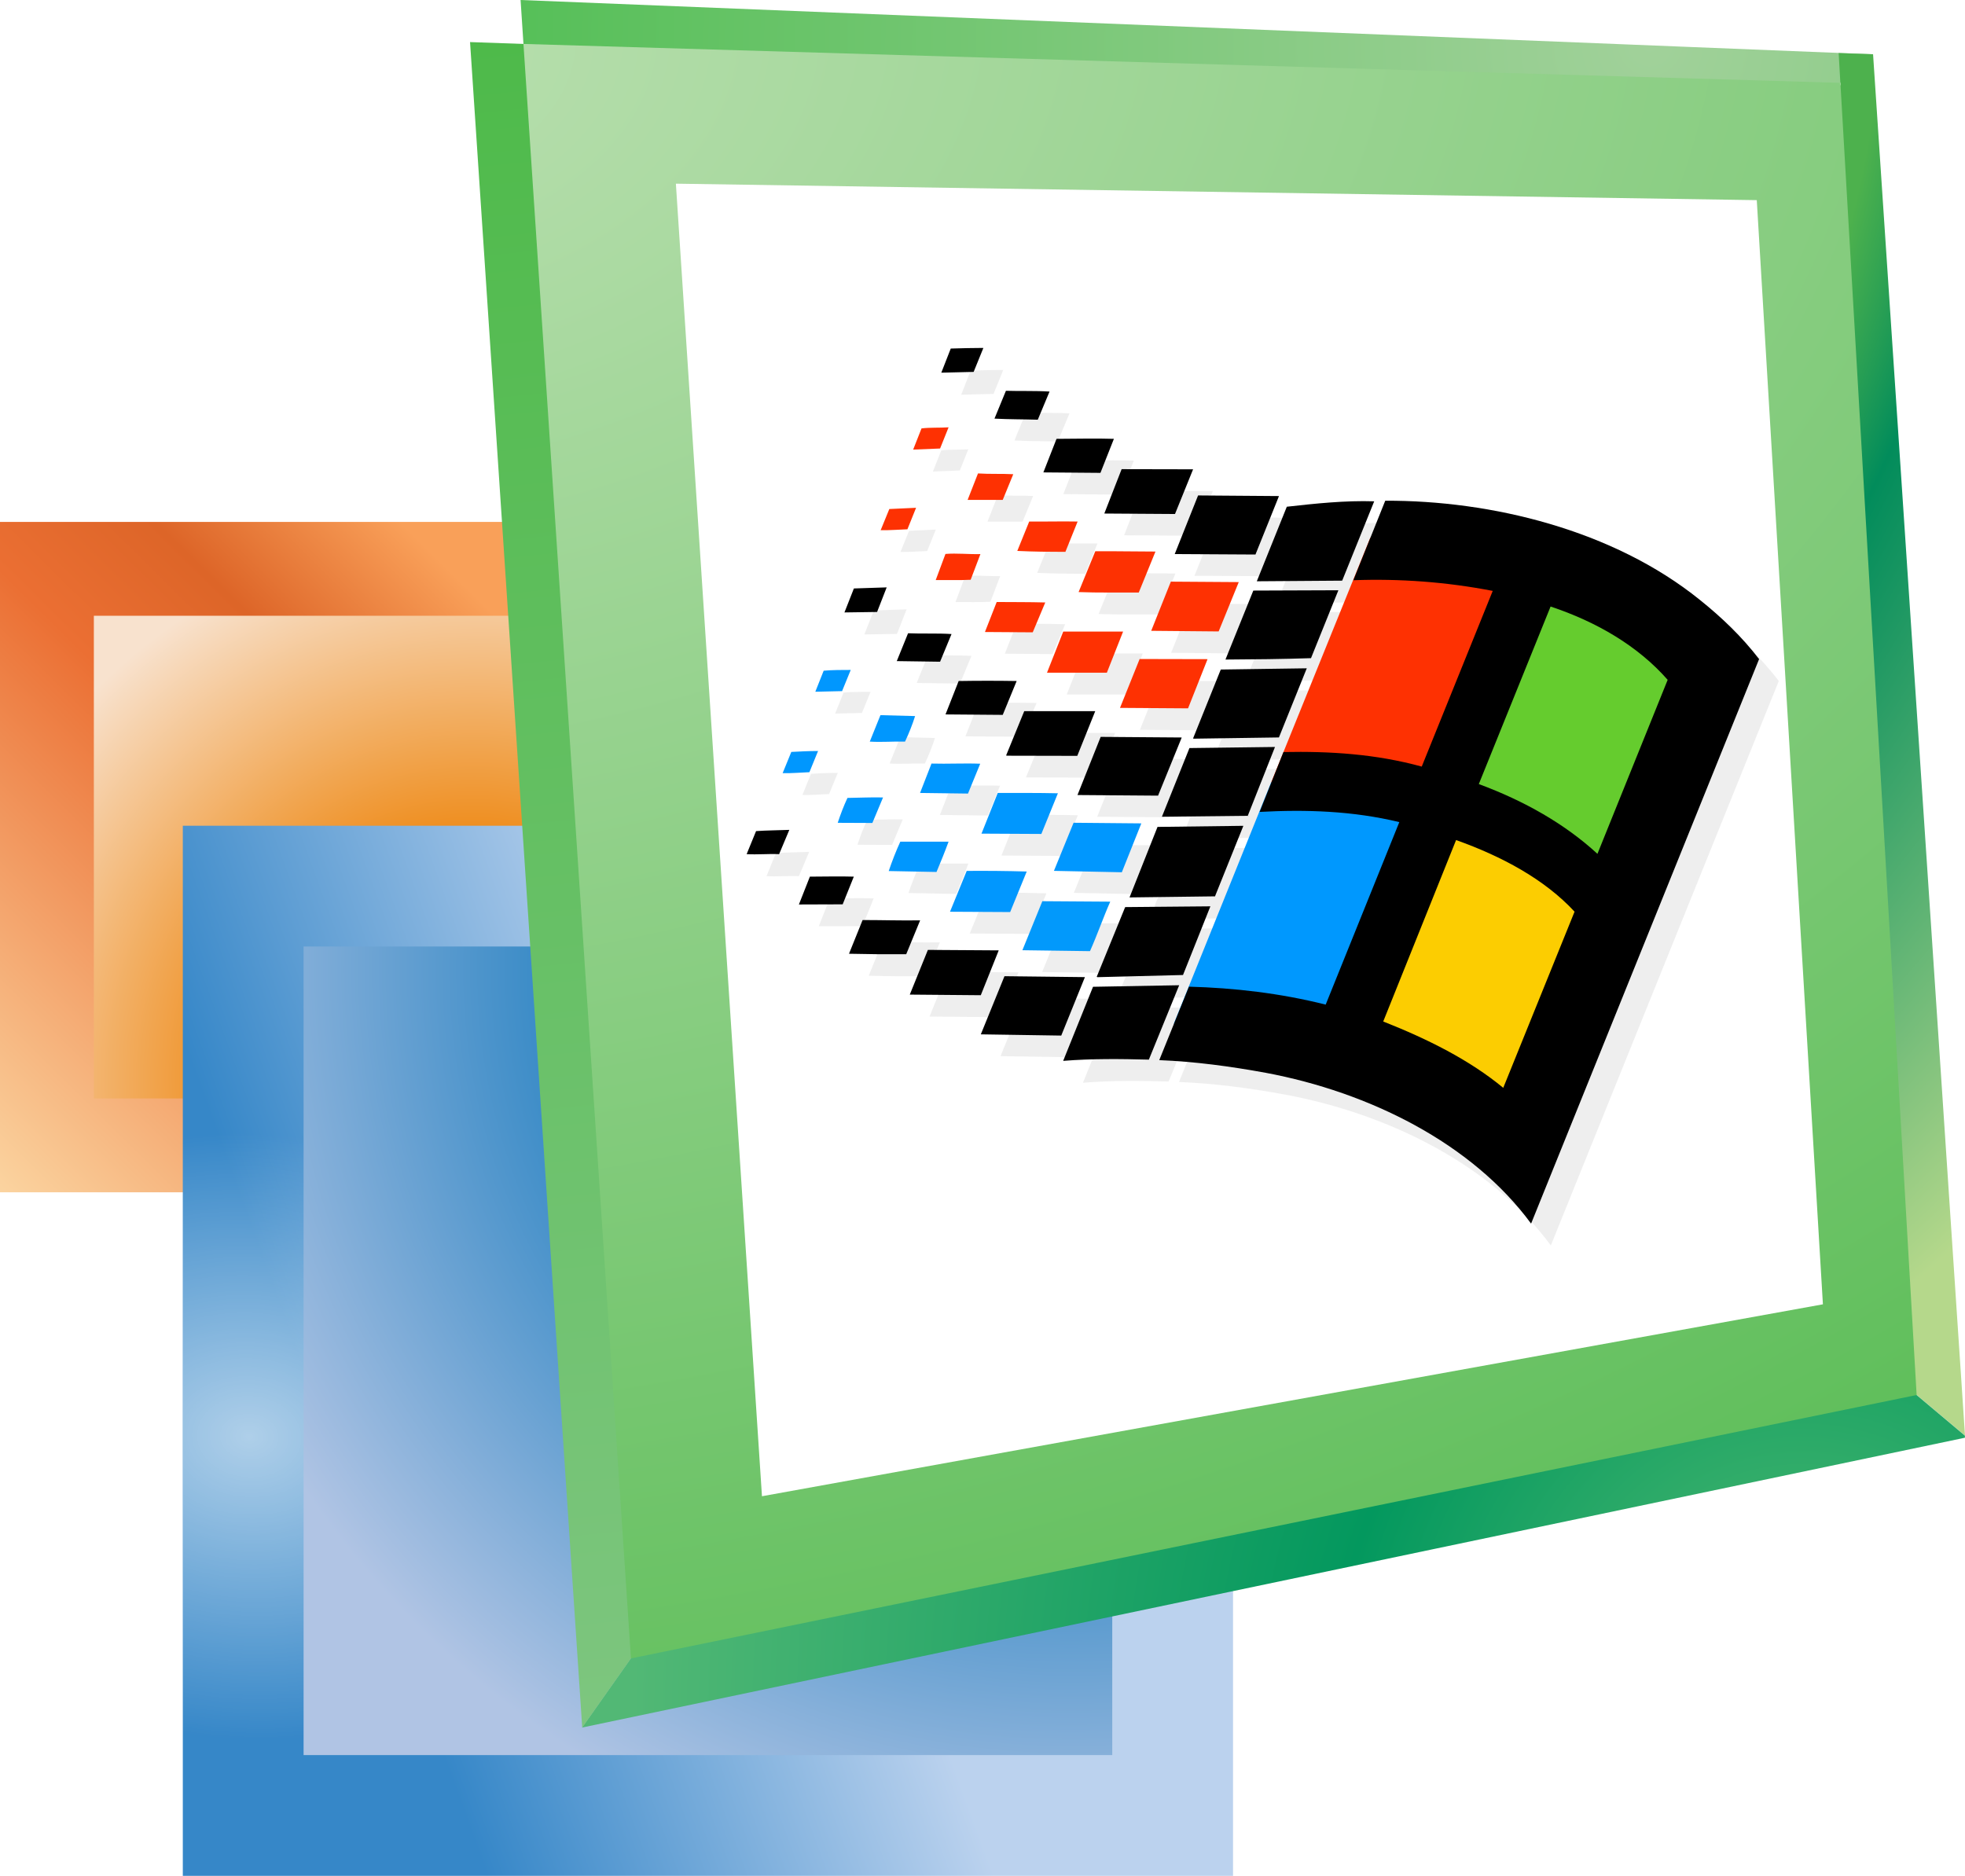 <?xml version="1.0" encoding="UTF-8" standalone="no"?>
<svg
   xmlns:dc="http://purl.org/dc/elements/1.1/"
   xmlns:cc="http://creativecommons.org/ns#"
   xmlns:rdf="http://www.w3.org/1999/02/22-rdf-syntax-ns#"
   xmlns:svg="http://www.w3.org/2000/svg"
   xmlns="http://www.w3.org/2000/svg"
   xmlns:xlink="http://www.w3.org/1999/xlink"
   xmlns:sodipodi="http://sodipodi.sourceforge.net/DTD/sodipodi-0.dtd"
   xmlns:inkscape="http://www.inkscape.org/namespaces/inkscape"
   width="2077.836"
   height="1983.746"
   viewBox="0 0 2077.836 1983.746"
   version="1.1"
   id="svg2381"
   sodipodi:docname="Win_Me_alt.svg"
   inkscape:version="1.0.2-2 (e86c870879, 2021-01-15)">
  <defs
     id="defs2375">
    <linearGradient
       id="SVGID_1_-6-8"
       x1="-5.167"
       x2="53.906"
       y1="38.438"
       y2="98.281"
       gradientTransform="matrix(11.923,0,0,-11.923,63.906,1721.471)"
       gradientUnits="userSpaceOnUse">
      <stop
         stop-color="#FFF1BF"
         offset="0"
         id="stop28"
         style="stop-color:#fbd4a0;stop-opacity:1;" />
      <stop
         stop-color="#FF7400"
         offset="0.468"
         id="stop29"
         style="stop-color:#eb6f33;stop-opacity:1;" />
      <stop
         stop-color="#FF7400"
         offset="0.618"
         id="stop30-6"
         style="stop-color:#dd6528;stop-opacity:1;" />
      <stop
         stop-color="#FF9735"
         offset="0.8"
         id="stop31"
         style="stop-color:#f9a059;stop-opacity:1;" />
    </linearGradient>
    <radialGradient
       id="SVGID_2_-9-8"
       cx="37.171"
       cy="47.272"
       r="46.661"
       gradientTransform="matrix(9.939,6.586,6.857,-10.348,-203.309,1371.894)"
       gradientUnits="userSpaceOnUse"
       fx="37.171"
       fy="47.272">
      <stop
         stop-color="#FF7600"
         offset="0.404"
         id="stop32-5"
         style="stop-color:#ee8915;stop-opacity:1;" />
      <stop
         stop-color="#FFF1BF"
         offset="1"
         id="stop33"
         style="stop-color:#f8e2ce;stop-opacity:1;" />
    </radialGradient>
    <linearGradient
       id="SVGID_3_-3-0"
       x1="113.12"
       x2="1.356"
       y1="43.82"
       y2="3.14"
       gradientTransform="matrix(11.967,0,0,-11.967,63.586,1709.474)"
       gradientUnits="userSpaceOnUse">
      <stop
         stop-color="#CCE1FF"
         offset="0.433"
         id="stop22"
         style="stop-color:#bbd2ee;stop-opacity:1;" />
      <stop
         stop-color="#298BED"
         offset="0.788"
         id="stop23-7"
         style="stop-color:#3687c8;stop-opacity:1;" />
    </linearGradient>
    <radialGradient
       id="SVGID_4_-5-2"
       cx="37.329"
       cy="-62.618"
       r="36.755"
       gradientTransform="matrix(11.943,0.749,0.583,-9.288,-145.716,909.66)"
       gradientUnits="userSpaceOnUse">
      <stop
         stop-color="#fff"
         stop-opacity=".6"
         offset="0"
         id="stop24" />
      <stop
         stop-color="#fff"
         stop-opacity="0"
         offset=".936"
         id="stop25-7" />
    </radialGradient>
    <radialGradient
       id="SVGID_5_-4-0"
       cx="89.351"
       cy="57.182"
       r="99.939"
       gradientTransform="matrix(11.967,0,0,-11.967,63.586,1709.474)"
       gradientUnits="userSpaceOnUse">
      <stop
         stop-color="#298BED"
         offset="0.423"
         id="stop26"
         style="stop-color:#2b84c3;stop-opacity:1;" />
      <stop
         stop-color="#CCE1FF"
         offset="0.82"
         id="stop27-9"
         style="stop-color:#b0c4e4;stop-opacity:1;" />
    </radialGradient>
    <radialGradient
       id="SVGID_5_-2"
       cx="237.337"
       cy="-203.304"
       r="33.277"
       gradientTransform="matrix(42.836,0,0,-42.836,-8421.531,-8662.429)"
       gradientUnits="userSpaceOnUse"
       fx="237.337"
       fy="-203.304">
      <stop
         stop-color="#5DAC39"
         offset="0"
         id="stop1"
         style="stop-color:#48bc4c;stop-opacity:1;" />
      <stop
         stop-color="#CEE1CD"
         offset="0"
         id="stop2-8"
         style="stop-color:#a1d19a;stop-opacity:1;" />
      <stop
         stop-color="#5DAC39"
         offset="1"
         id="stop3"
         style="stop-color:#48bc4c;stop-opacity:1;" />
    </radialGradient>
    <radialGradient
       id="SVGID_6_-4"
       cx="214.541"
       cy="-200.654"
       r="47.071"
       gradientTransform="matrix(42.836,0,0,-42.836,-8421.531,-8662.429)"
       gradientUnits="userSpaceOnUse"
       fx="214.541"
       fy="-200.654">
      <stop
         stop-color="#5DAC39"
         offset="0.608"
         id="stop4-4"
         style="stop-color:#4db14d;stop-opacity:1;" />
      <stop
         stop-color="#CEE1CD"
         offset="0.667"
         id="stop5"
         style="stop-color:#028c5b;stop-opacity:1;" />
      <stop
         stop-color="#5DAC39"
         offset="0.942"
         id="stop6-8"
         style="stop-color:#b5d88b;stop-opacity:1;" />
    </radialGradient>
    <radialGradient
       id="SVGID_7_-9"
       cx="241"
       cy="-244.14"
       r="30.06"
       gradientTransform="matrix(41.618,3.532,3.783,-44.579,-7204.277,-9939.156)"
       gradientUnits="userSpaceOnUse"
       fx="241"
       fy="-244.14">
      <stop
         stop-color="#5DAC39"
         offset="0.052"
         id="stop7"
         style="stop-color:#4cb870;stop-opacity:1;" />
      <stop
         stop-color="#CEE1CD"
         offset="0.39"
         id="stop8"
         style="stop-color:#03985e;stop-opacity:1;" />
      <stop
         stop-color="#5DAC39"
         offset="0.982"
         id="stop9-3"
         style="stop-color:#52b875;stop-opacity:1;" />
    </radialGradient>
    <radialGradient
       id="SVGID_8_-8"
       cx="242.42"
       cy="-242.85"
       r="9.126"
       gradientTransform="matrix(42.836,0,0,-42.836,-8421.531,-8662.429)"
       gradientUnits="userSpaceOnUse">
      <stop
         stop-color="#5DAC39"
         offset=".008"
         id="stop10" />
      <stop
         stop-color="#CEE1CD"
         offset=".455"
         id="stop11-3" />
      <stop
         stop-color="#5DAC39"
         offset=".89"
         id="stop12" />
    </radialGradient>
    <linearGradient
       inkscape:collect="always"
       xlink:href="#SVGID_9_-9"
       id="linearGradient130"
       x1="112.629"
       y1="80.757"
       x2="131.828"
       y2="263.574"
       gradientUnits="userSpaceOnUse"
       gradientTransform="matrix(10.657,0,0,10.657,-698.51,-816.106)" />
    <radialGradient
       id="SVGID_9_-9"
       cx="212.01"
       cy="-226.66"
       r="38.89"
       gradientTransform="matrix(4.019,0,0,-4.019,-724.69,-736.26)"
       gradientUnits="userSpaceOnUse">
      <stop
         stop-color="#5DAC39"
         offset="0"
         id="stop13-7"
         style="stop-color:#4eba4a;stop-opacity:1;" />
      <stop
         stop-color="#CEE1CD"
         offset="1"
         id="stop14"
         style="stop-color:#82c784;stop-opacity:1;" />
      <stop
         stop-color="#5DAC39"
         offset="1"
         id="stop15" />
    </radialGradient>
    <radialGradient
       id="SVGID_10_-0"
       cx="214.09"
       cy="-243.02"
       r="33.152"
       gradientTransform="matrix(42.836,0,0,-42.836,-8421.531,-8662.429)"
       gradientUnits="userSpaceOnUse">
      <stop
         stop-color="#5DAC39"
         offset=".008"
         id="stop16-1" />
      <stop
         stop-color="#CEE1CD"
         offset=".455"
         id="stop17" />
      <stop
         stop-color="#5DAC39"
         offset=".89"
         id="stop18-0" />
    </radialGradient>
    <radialGradient
       id="SVGID_11_-8"
       cx="280.844"
       cy="-235.714"
       r="41.211"
       gradientTransform="matrix(-104.547,14.075,9.462,70.28,31983.303,12674.677)"
       gradientUnits="userSpaceOnUse"
       fx="280.844"
       fy="-235.714">
      <stop
         stop-color="#5DAC39"
         offset="0"
         id="stop19"
         style="stop-color:#53ba4f;stop-opacity:1;" />
      <stop
         stop-color="#CEE1CD"
         offset="0"
         id="stop20-8"
         style="stop-color:#b9dfaf;stop-opacity:1;" />
      <stop
         stop-color="#5DAC39"
         offset="0.74"
         id="stop21"
         style="stop-color:#53ba4f;stop-opacity:1;" />
    </radialGradient>
    <filter
       id="shadow-5"
       x="-0.02"
       y="-0.023"
       width="1.04"
       height="1.046">
      <feGaussianBlur
         stdDeviation="1.17"
         id="feGaussianBlur21" />
    </filter>
  </defs>
  <sodipodi:namedview
     id="base"
     pagecolor="#ffffff"
     bordercolor="#666666"
     borderopacity="1.0"
     inkscape:pageopacity="0.0"
     inkscape:pageshadow="2"
     inkscape:zoom="0.39"
     inkscape:cx="1157.6241"
     inkscape:cy="1005.4288"
     inkscape:document-units="mm"
     inkscape:current-layer="layer1"
     inkscape:document-rotation="0"
     showgrid="false"
     units="px"
     inkscape:window-width="1920"
     inkscape:window-height="1009"
     inkscape:window-x="-8"
     inkscape:window-y="-8"
     inkscape:window-maximized="1" />
  <g
     id="layer1">
    <rect
       x="0"
       y="551.944"
       width="708.942"
       height="708.942"
       fill="url(#SVGID_1_-6)"
       id="rect33"
       style="fill:url(#SVGID_1_-6-8);stroke-width:11.923" />
    <rect
       x="99.247"
       y="651.191"
       width="510.448"
       height="510.459"
       fill="url(#SVGID_2_-9)"
       id="rect34"
       style="fill:url(#SVGID_2_-9-8);stroke-width:11.923" />
    <rect
       x="193.309"
       y="873.22"
       width="1110.526"
       height="1110.526"
       fill="url(#SVGID_3_-3)"
       id="rect35"
       style="display:inline;fill:url(#SVGID_3_-3-0);stroke-width:11.967" />
    <rect
       x="193.309"
       y="1052.534"
       width="854.204"
       height="854.204"
       fill="url(#SVGID_4_-5)"
       id="rect36"
       style="fill:url(#SVGID_4_-5-2);stroke-width:11.967" />
    <rect
       x="321.021"
       y="1000.944"
       width="855.102"
       height="855.102"
       fill="url(#SVGID_5_-4)"
       id="rect37"
       style="fill:url(#SVGID_5_-4-0);stroke-width:11.967" />
    <path
       d="M 1980.447,58.855 V 57.441 L 550.471,0 l 3.223,49.104 1.485,-2.192 108.112,84.327 1227.26,2.535 z"
       fill="url(#SVGID_5_)"
       id="path37"
       style="display:inline;fill:url(#SVGID_5_-2);stroke-width:10.657"
       sodipodi:nodetypes="cccccccc" />
    <path
       d="m 1890.502,133.731 h 3.555 l 57.504,1277.561 v 0.685 l 126.275,106.233 -97.217,-1460.836 -36.37,-1.254 1.926,33.93 z"
       fill="url(#SVGID_6_)"
       id="path38"
       style="display:inline;fill:url(#SVGID_6_-4);stroke-width:10.657"
       sodipodi:nodetypes="ccccccccc" />
    <path
       d="m 2077.745,1520.441 v -2.185 L 1951.471,1412.023 v 0.772 L 748.828,1638.712 v -0.772 L 615.434,1826.932 Z"
       fill="url(#SVGID_7_)"
       id="path39"
       style="display:inline;fill:url(#SVGID_7_-9);stroke-width:10.657" />
    <path
       d="m 651.945,131.237 h 11.437 L 554.788,46.516 497.037,44.502 615.654,1826.901 749.047,1637.825 Z"
       fill="url(#SVGID_9_)"
       id="path41"
       style="display:inline;fill:url(#linearGradient130);stroke-width:10.657"
       sodipodi:nodetypes="ccccccc" />
    <path
       d="m 749.031,1638.627 v -0.772 z"
       fill="url(#SVGID_10_)"
       id="path42"
       style="display:inline;fill:url(#SVGID_10_-0);stroke-width:10.657" />
    <path
       d="M 2026.698,1475.255 1946.068,87.607 553.517,46.462 667.185,1753.82 Z"
       fill="url(#SVGID_11_)"
       id="path43"
       style="display:inline;fill:url(#SVGID_11_-8);stroke-width:10.657" />
    <path
       d="M 1927.588,1379.342 1857.653,211.655 714.69,194.239 805.713,1582.313 Z"
       fill="#ffffff"
       id="path44"
       style="display:inline;stroke-width:10.657" />
    <path
       transform="matrix(7.581,0,0,7.581,-2648.657,544.645)"
       d="m 489.32,-20.237 c -1.51,0 -3.042,0.045 -4.552,0.088 l -1.314,3.365 4.509,-0.108 z m 3.151,5.954 -1.597,3.885 c 2.028,0.108 4.035,0.085 6.042,0.149 l 1.639,-3.926 c -2.05,-0.128 -4.055,-0.044 -6.083,-0.108 z m -8.025,5.114 c -1.273,0.086 -2.526,0.001 -3.777,0.152 l -1.165,2.955 3.754,-0.152 z m 20.075,1.538 c -1.67,0.004 -3.337,0.036 -4.995,0.036 l -1.832,4.684 7.961,0.064 1.876,-4.748 c -1.003,-0.032 -2.007,-0.039 -3.009,-0.036 z m 4.066,4.266 -2.414,6.191 9.86,0.064 2.522,-6.235 z m -20.021,0.603 -1.445,3.689 h 4.898 l 1.468,-3.581 c -1.64,-0.087 -3.281,-5.061e-4 -4.921,-0.108 z m 30.679,3.063 -3.256,8.177 11.261,0.064 3.28,-8.154 z m 26.106,0.755 -2.409,6.011 -11.766,29.048 c -0.007,1.36e-4 -0.014,-1.39e-4 -0.021,0 l -1.232,3.094 -0.451,1.113 -13.023,32.287 -0.569,1.414 -2.051,5.07 c 4.941,0.194 9.903,0.861 14.865,1.767 14.39,2.697 28.738,9.796 37.001,21.036 l 31.8,-78.746 c -2.395,-3.128 -5.22,-5.827 -8.262,-8.265 -12.103,-9.773 -29.147,-13.894 -43.883,-13.83 z m -3.032,0.041 c -3.553,0.002 -7.12,0.384 -10.669,0.781 l -4.184,10.398 11.908,-0.088 4.467,-11.068 c -0.507,-0.016 -1.015,-0.023 -1.523,-0.023 z m -62.404,0.93 -3.731,0.173 -1.208,2.955 c 1.251,0.022 2.479,-0.084 3.731,-0.129 z m 20.863,1.927 c -1.684,-0.001 -3.371,0.031 -5.07,0.015 l -1.662,4.099 c 2.244,0.109 4.468,0.129 6.711,0.129 l 1.703,-4.228 c -0.561,-0.011 -1.121,-0.015 -1.682,-0.015 z m 6.263,4.156 c -0.699,-0.003 -1.399,-0.003 -2.1,0.003 l -2.329,5.696 c 2.783,0.109 5.587,0.044 8.391,0.064 l 2.332,-5.717 c -2.103,0 -4.197,-0.037 -6.294,-0.046 z m -21.824,0.345 c -0.406,6.861e-4 -0.809,0.014 -1.203,0.046 l -1.358,3.646 c 1.618,-0.024 3.278,0.042 4.874,-0.044 l 1.36,-3.581 c -1.197,0.033 -2.455,-0.069 -3.674,-0.067 z m 30.254,3.908 -2.741,6.858 9.406,0.088 2.806,-6.881 z m -39.632,0.796 -4.576,0.152 -1.317,3.344 4.552,-0.064 z m 62.997,0.366 -11.867,0.044 -3.882,9.623 c 3.991,-0.022 7.961,-0.064 11.931,-0.193 z m -47.657,1.641 -1.641,4.184 6.668,0.044 1.747,-4.163 c -2.265,-0.065 -4.529,-0.044 -6.773,-0.064 z m 9.254,4.143 -2.265,5.737 h 8.35 l 2.265,-5.737 z m -21.618,0.237 -1.574,3.882 6.042,0.088 1.595,-3.862 c -2.006,-0.128 -4.034,-0.022 -6.062,-0.108 z m 32.297,3.604 -2.739,6.817 9.491,0.064 2.718,-6.861 z m 23.324,1.27 -11.995,0.173 -3.862,9.599 0.064,0.046 11.908,-0.173 v -0.003 z m -64.573,0.24 c -0.955,0.005 -1.92,0.027 -2.826,0.108 l -1.165,2.932 3.731,-0.085 1.208,-2.955 c -0.313,0 -0.63,-0.002 -0.948,0 z m 20.062,1.52 c -1.351,0 -2.704,0.011 -4.053,0.033 l -1.834,4.658 7.981,0.067 1.943,-4.725 c -1.338,-0.022 -2.686,-0.033 -4.037,-0.033 z m 5.093,4.218 -2.525,6.17 0.088,0.044 9.836,0.021 2.504,-6.235 z m -20.064,0.582 -1.489,3.689 c 1.64,0.108 3.303,-0.044 4.921,0 0.539,-1.143 1.035,-2.396 1.401,-3.561 z m 30.702,2.999 -3.239,8.113 11.241,0.085 3.303,-8.11 z m 24.313,1.425 -11.931,0.152 -3.839,9.579 11.972,-0.129 z m -63.731,0.562 c -1.251,0 -2.503,0.064 -3.733,0.129 l -1.208,2.955 c 1.23,0.043 2.482,-0.085 3.733,-0.129 z m 20.933,1.76 c -1.699,-0.003 -3.397,0.056 -5.096,0.008 l -1.597,4.101 6.688,0.085 1.706,-4.163 c -0.566,-0.021 -1.134,-0.03 -1.7,-0.031 z m 8.363,4.104 c -1.4,-0.003 -2.802,0.003 -4.205,0.003 l -2.265,5.673 8.35,0.046 2.308,-5.676 c -1.392,-0.033 -2.789,-0.043 -4.189,-0.046 z m -21.471,0.618 c -1.242,0.007 -2.496,0.062 -3.725,0.077 -0.518,1.1 -0.991,2.351 -1.358,3.473 l 4.831,0.021 1.489,-3.558 c -0.41,-0.011 -0.823,-0.015 -1.237,-0.013 z m 27.837,3.55 -2.739,6.709 9.471,0.193 2.718,-6.817 z m 23.666,0.41 -11.972,0.149 -3.906,9.839 11.931,-0.152 0.044,-0.129 z m -63.319,0.582 c -1.575,0.065 -3.108,0.065 -4.64,0.173 l -1.314,3.215 c 1.51,0.086 3.019,-0.065 4.529,0 z m 15.468,1.639 c -0.583,1.251 -1.165,2.764 -1.618,4.101 l 6.668,0.129 c 0.582,-1.381 1.186,-2.871 1.682,-4.23 z m 11.346,4.047 c -0.698,-3.76e-4 -1.394,0.003 -2.089,0.008 l -2.332,5.696 8.394,0.044 2.308,-5.652 c -2.087,-0.065 -4.188,-0.094 -6.281,-0.095 z m -20.116,0.778 c -1.275,0.003 -2.547,0.028 -3.828,0.028 l -1.533,3.885 6.106,-0.023 1.554,-3.862 c -0.769,-0.024 -1.533,-0.03 -2.298,-0.028 z m 28.577,3.46 -2.785,6.84 9.429,0.129 c 1.014,-2.265 1.834,-4.661 2.826,-6.905 z m 23.473,0.732 -11.89,0.108 -3.968,9.731 0.106,0.044 11.931,-0.301 v -0.003 z m -48.543,1.922 -1.899,4.704 c 2.654,0.065 5.306,0.085 7.981,0.064 l 1.943,-4.725 c -2.675,0.042 -5.35,-0.044 -8.025,-0.044 z m 9.105,4.163 -2.525,6.235 9.903,0.088 2.502,-6.258 z m 10.679,3.648 -3.3,8.11 11.217,0.173 3.3,-8.154 z m 24.38,1.27 -12.019,0.216 -4.163,10.334 c 3.991,-0.323 7.982,-0.28 11.952,-0.173 z"
       fill="#666666"
       filter="url(#shadow)"
       opacity="0.5"
       id="path45"
       style="opacity:0.331;filter:url(#shadow-5)" />
    <path
       d="m 1241.203,1082.592 103.043,-255.476 c 49.067,-2.616 128.884,8.341 178.278,20.281 l -106.148,263 c -48.087,-12.103 -127.085,-26.333 -175.169,-27.805"
       fill="#5494d4"
       id="path46"
       style="fill:#0098fe;fill-opacity:1;stroke-width:31.403" />
    <path
       d="M 1705.026,950.386 1597.731,1214.532 c -35.818,-29.441 -134.116,-85.542 -181.22,-104.022 L 1522.659,847.509 c 47.921,17.174 150.474,68.531 182.367,102.876"
       fill="#fac705"
       id="path47"
       style="fill:#fccd01;fill-opacity:1;stroke-width:31.403" />
    <path
       d="M 1810.226,705.442 1705.057,950.288 c -34.512,-31.403 -133.953,-85.212 -182.367,-102.876 l 106.475,-263.327 c 48.414,16.192 149.654,85.379 181.057,121.36"
       fill="#73ca54"
       id="path48"
       style="fill:#65cc2e;fill-opacity:1;stroke-width:31.403" />
    <path
       d="m 1344.205,827.286 104.676,-258.421 c 48.904,-1.963 130.68,5.725 180.077,15.374 l -106.475,263.327 c -48.741,-13.412 -129.537,-21.262 -178.278,-20.281"
       fill="#f3632e"
       id="path49"
       style="display:inline;fill:#fe3102;fill-opacity:1;stroke-width:31.403" />
    <path
       d="m 990.293,922.123 -50.54,-0.98 c 3.434,-10.141 7.851,-21.59 12.267,-31.076 h 51.03 c -3.764,10.304 -8.342,21.59 -12.758,32.056"
       fill="#5494d4"
       id="path50"
       style="fill:#0097fe;fill-opacity:1;stroke-width:31.403" />
    <path
       d="m 1068.173,964.517 -63.623,-0.336 17.664,-43.179 c 21.099,-0.157 42.363,0 63.459,0.653 l -17.501,42.852"
       fill="#5494d4"
       id="path51"
       style="fill:#0197fe;fill-opacity:1;stroke-width:31.403" />
    <path
       d="m 1174.001,953.526 c -7.524,17.01 -13.739,35.165 -21.426,52.339 l -71.473,-0.98 21.099,-51.846 71.803,0.49"
       fill="#5494d4"
       id="path52"
       style="fill:#0299fb;fill-opacity:1;stroke-width:31.403" />
    <path
       d="m 922.463,870.308 -36.638,-0.157 c 2.779,-8.505 6.379,-17.991 10.305,-26.333 12.43,-0.157 25.188,-0.816 37.618,-0.49 l -11.286,26.987"
       fill="#5494d4"
       id="path53"
       style="fill:#0097fe;fill-opacity:1;stroke-width:31.403" />
    <path
       d="m 855.888,816.609 c -9.486,0.336 -18.972,1.306 -28.295,0.98 l 9.159,-22.408 c 9.323,-0.49 18.809,-0.98 28.295,-0.98 l -9.159,22.408"
       fill="#5494d4"
       id="path54"
       style="fill:#0097fe;fill-opacity:1;stroke-width:31.403" />
    <path
       d="m 1023.581,839.219 -50.703,-0.653 12.103,-31.076 c 17.173,0.49 34.349,-0.49 51.52,0.157 l -12.921,31.566"
       fill="#5494d4"
       id="path55"
       style="fill:#0097fe;fill-opacity:1;stroke-width:31.403" />
    <path
       d="m 1101.146,881.927 -63.296,-0.336 17.174,-43.016 c 21.262,0 42.526,-0.157 63.623,0.336 l -17.501,43.016"
       fill="#5494d4"
       id="path56"
       style="fill:#0097fe;fill-opacity:1;stroke-width:31.403" />
    <path
       d="m 1186.248,922.437 -71.8,-1.473 20.771,-50.867 71.64,0.653 -20.608,51.683"
       fill="#5494d4"
       id="path57"
       style="fill:#0097fe;fill-opacity:1;stroke-width:31.403" />
    <path
       d="m 957.006,784.264 c -12.267,-0.336 -24.86,0.816 -37.291,0 l 11.286,-27.968 36.638,0.98 c -2.779,8.832 -6.542,18.319 -10.632,26.987"
       fill="#5494d4"
       id="path58"
       style="fill:#0097fe;fill-opacity:1;stroke-width:31.403" />
    <path
       d="m 890.432,730.879 -28.296,0.653 8.832,-22.244 c 9.159,-0.817 19.136,-0.817 28.623,-0.817 l -9.159,22.407"
       fill="#5494d4"
       id="path59"
       style="fill:#0197fe;fill-opacity:1;stroke-width:31.403" />
    <path
       d="m 1092.039,668.701 -50.54,-0.336 12.431,-31.73 c 17.01,0.157 34.182,0 51.356,0.49 l -13.248,31.566"
       fill="#f3632e"
       id="path60"
       style="fill:#fe3102;fill-opacity:1;stroke-width:31.403" />
    <path
       d="m 1107.112,711.409 17.174,-43.506 h 63.296 l -17.174,43.506 h -63.296"
       fill="#f3632e"
       id="path61"
       style="fill:#fe3102;fill-opacity:1;stroke-width:31.403" />
    <path
       d="m 1256.277,749.092 -71.966,-0.49 20.771,-51.683 71.803,0.157 -20.608,52.01"
       fill="#f3632e"
       id="path62"
       style="fill:#fe3102;fill-opacity:1;stroke-width:31.403" />
    <path
       d="m 1026.407,613.117 c -12.103,0.653 -24.697,0.157 -36.965,0.336 l 10.304,-27.641 c 11.94,-0.98 24.861,0.49 36.964,0.157 l -10.304,27.151"
       fill="#f3632e"
       id="path63"
       style="fill:#fe3102;fill-opacity:1;stroke-width:31.403" />
    <path
       d="m 959.518,559.732 c -9.486,0.336 -18.809,1.143 -28.295,0.98 l 9.159,-22.408 28.295,-1.306 -9.159,22.735"
       fill="#f3632e"
       id="path64"
       style="fill:#fd3102;fill-opacity:1;stroke-width:31.403" />
    <path
       d="m 1126.582,583.599 c -17.01,0 -33.855,-0.157 -50.867,-0.98 l 12.594,-31.076 c 17.173,0.157 34.182,-0.336 51.193,0 l -12.921,32.056"
       fill="#f3632e"
       id="path65"
       style="fill:#fe3102;fill-opacity:1;stroke-width:31.403" />
    <path
       d="m 1204.148,626.621 c -21.262,-0.157 -42.526,0.336 -63.623,-0.49 l 17.664,-43.179 c 21.263,-0.157 42.363,0.336 63.622,0.336 l -17.664,43.342"
       fill="#f3632e"
       id="path66"
       style="fill:#fd3102;fill-opacity:1;stroke-width:31.403" />
    <path
       d="m 1288.622,667.759 -71.31,-0.653 20.771,-52.01 71.803,0.49 -21.263,52.176"
       fill="#f3632e"
       id="path67"
       style="fill:#fe3102;fill-opacity:1;stroke-width:31.403" />
    <path
       d="m 1060.322,528.643 h -37.128 l 10.958,-27.968 c 12.43,0.816 24.86,0.157 37.291,0.816 l -11.122,27.15"
       fill="#f3632e"
       id="path68"
       style="fill:#fe3102;fill-opacity:1;stroke-width:31.403" />
    <path
       d="m 994.062,474.316 -28.459,1.143 8.832,-22.408 c 9.486,-1.143 18.973,-0.49 28.623,-1.143 l -8.996,22.407"
       fill="#f3632e"
       id="path69"
       style="fill:#fe3102;fill-opacity:1;stroke-width:31.403" />
    <path
       d="m 958.262,1009.109 c -20.281,0.157 -40.4,0 -60.517,-0.49 l 14.393,-35.655 c 20.281,0 40.563,0.653 60.843,0.336 l -14.72,35.818"
       id="path70"
       style="stroke-width:31.403" />
    <path
       d="m 1419.258,614.06 -90.284,0.653 31.73,-78.834 c 30.749,-3.434 61.66,-6.706 92.41,-5.725 l -33.856,83.906"
       id="path71"
       style="stroke-width:31.403" />
    <path
       d="m 1029.547,393.296 -34.182,0.816 9.977,-25.515 c 11.449,-0.327 23.061,-0.653 34.512,-0.653 l -10.304,25.351"
       id="path72"
       style="stroke-width:31.403" />
    <path
       d="m 1097.378,443.855 c -15.211,-0.49 -30.421,-0.327 -45.795,-1.146 l 12.103,-29.44 c 15.375,0.49 30.585,-0.157 46.125,0.816 l -12.43,29.768"
       id="path73"
       style="stroke-width:31.403" />
    <path
       d="m 1327.562,586.425 -85.378,-0.49 24.698,-61.989 85.542,0.653 -24.861,61.823"
       id="path74"
       style="stroke-width:31.403" />
    <path
       d="m 1167.72,543.089 18.318,-46.941 75.562,0.157 -19.136,47.268 -74.745,-0.49"
       id="path75"
       style="stroke-width:31.403" />
    <path
       d="m 1163.638,500.067 -60.353,-0.49 13.902,-35.492 c 20.118,0 40.4,-0.653 60.68,0 l -14.229,35.982"
       id="path76"
       style="stroke-width:31.403" />
    <path
       d="m 1386.285,696.021 c -30.095,0.98 -60.19,1.306 -90.447,1.473 l 29.44,-72.946 89.957,-0.336 -28.95,71.803"
       id="path77"
       style="stroke-width:31.403" />
    <path
       d="m 1352.37,779.867 -90.284,1.306 -0.49,-0.336 29.277,-72.783 90.937,-1.306 -29.44,73.109"
       id="path78"
       style="stroke-width:31.403" />
    <path
       d="m 892.944,647.661 9.977,-25.351 34.675,-1.143 -10.141,26.005 -34.512,0.49"
       id="path79"
       style="stroke-width:31.403" />
    <path
       d="m 1228.642,863.713 29.113,-72.619 90.447,-1.143 -28.786,72.783 -90.774,0.98"
       id="path80"
       style="stroke-width:31.403" />
    <path
       d="m 994.062,699.79 -45.795,-0.653 11.939,-29.44 c 15.375,0.653 30.749,-0.157 45.961,0.816 l -12.103,29.277"
       id="path81"
       style="stroke-width:31.403" />
    <path
       d="m 1224.56,841.417 -85.215,-0.653 24.534,-61.496 85.705,0.653 -25.024,61.496"
       id="path82"
       style="stroke-width:31.403" />
    <path
       d="m 1139.143,799.337 -74.582,-0.157 -0.653,-0.336 19.136,-46.778 h 75.072 l -18.973,47.268"
       id="path83"
       style="stroke-width:31.403" />
    <path
       d="m 1060.322,756.001 -60.517,-0.49 13.902,-35.328 c 20.445,-0.336 41.053,-0.336 61.333,0 l -14.72,35.818"
       id="path84"
       style="stroke-width:31.403" />
    <path
       d="m 1285.168,946.931 -0.336,0.98 -90.447,1.143 29.604,-74.582 90.773,-1.143 -29.604,73.602"
       id="path85"
       style="stroke-width:31.403" />
    <path
       d="m 1250.938,1031.091 -90.447,2.289 -0.817,-0.336 30.095,-73.766 90.12,-0.816 -28.95,72.62"
       id="path86"
       style="stroke-width:31.403" />
    <path
       d="m 1214.825,1120.59 c -30.095,-0.816 -60.353,-1.143 -90.61,1.306 l 31.566,-78.344 91.1,-1.636 -32.056,78.671"
       id="path87"
       style="stroke-width:31.403" />
    <path
       d="m 891.06,956.352 -46.288,0.157 11.613,-29.44 c 15.538,0 30.912,-0.49 46.451,0 l -11.776,29.277"
       id="path88"
       style="stroke-width:31.403" />
    <path
       d="m 1122.186,1095.153 -85.049,-1.306 25.024,-61.496 85.049,0.98 -25.024,61.826"
       id="path89"
       style="stroke-width:31.403" />
    <path
       d="m 962.031,1051.817 19.136,-47.268 74.909,0.49 -18.972,47.431 -75.072,-0.653"
       id="path90"
       style="stroke-width:31.403" />
    <path
       d="m 1763.435,718.946 c -31.566,-35.982 -75.235,-61.333 -123.813,-77.528 l -75.892,187.765 c 48.248,17.828 91.1,42.199 125.449,73.766 z m -98.461,245.173 c -31.73,-34.349 -77.364,-58.717 -125.285,-75.728 l -77.035,191.854 c 47.105,18.646 91.1,40.563 126.921,70.167 z m 195.126,-267.089 -241.084,596.971 c -62.643,-85.212 -171.407,-139.024 -280.501,-159.468 -37.618,-6.869 -75.235,-11.94 -112.69,-13.412 l 31.403,-77.691 c 48.084,1.306 96.335,6.869 144.586,18.972 l 77.854,-192.997 c -49.394,-11.94 -98.624,-13.412 -147.691,-10.794 l 25.188,-63.296 c 48.741,-0.98 97.481,1.963 146.219,15.374 l 75.072,-185.802 c -49.067,-9.486 -98.298,-13.085 -147.365,-11.286 l 33.692,-84.069 c 111.71,-0.49 240.921,30.749 332.683,104.842 23.061,18.482 44.489,38.927 62.643,62.643"
       fill-rule="evenodd"
       id="path91"
       style="stroke-width:31.403" />
    <path
       d="m 823.857,903.281 c -11.449,-0.49 -22.898,0.653 -34.349,0 l 9.977,-24.37 c 11.612,-0.816 23.225,-0.816 35.165,-1.306 l -10.794,25.678"
       id="path92"
       style="stroke-width:31.403" />
  </g>
</svg>
